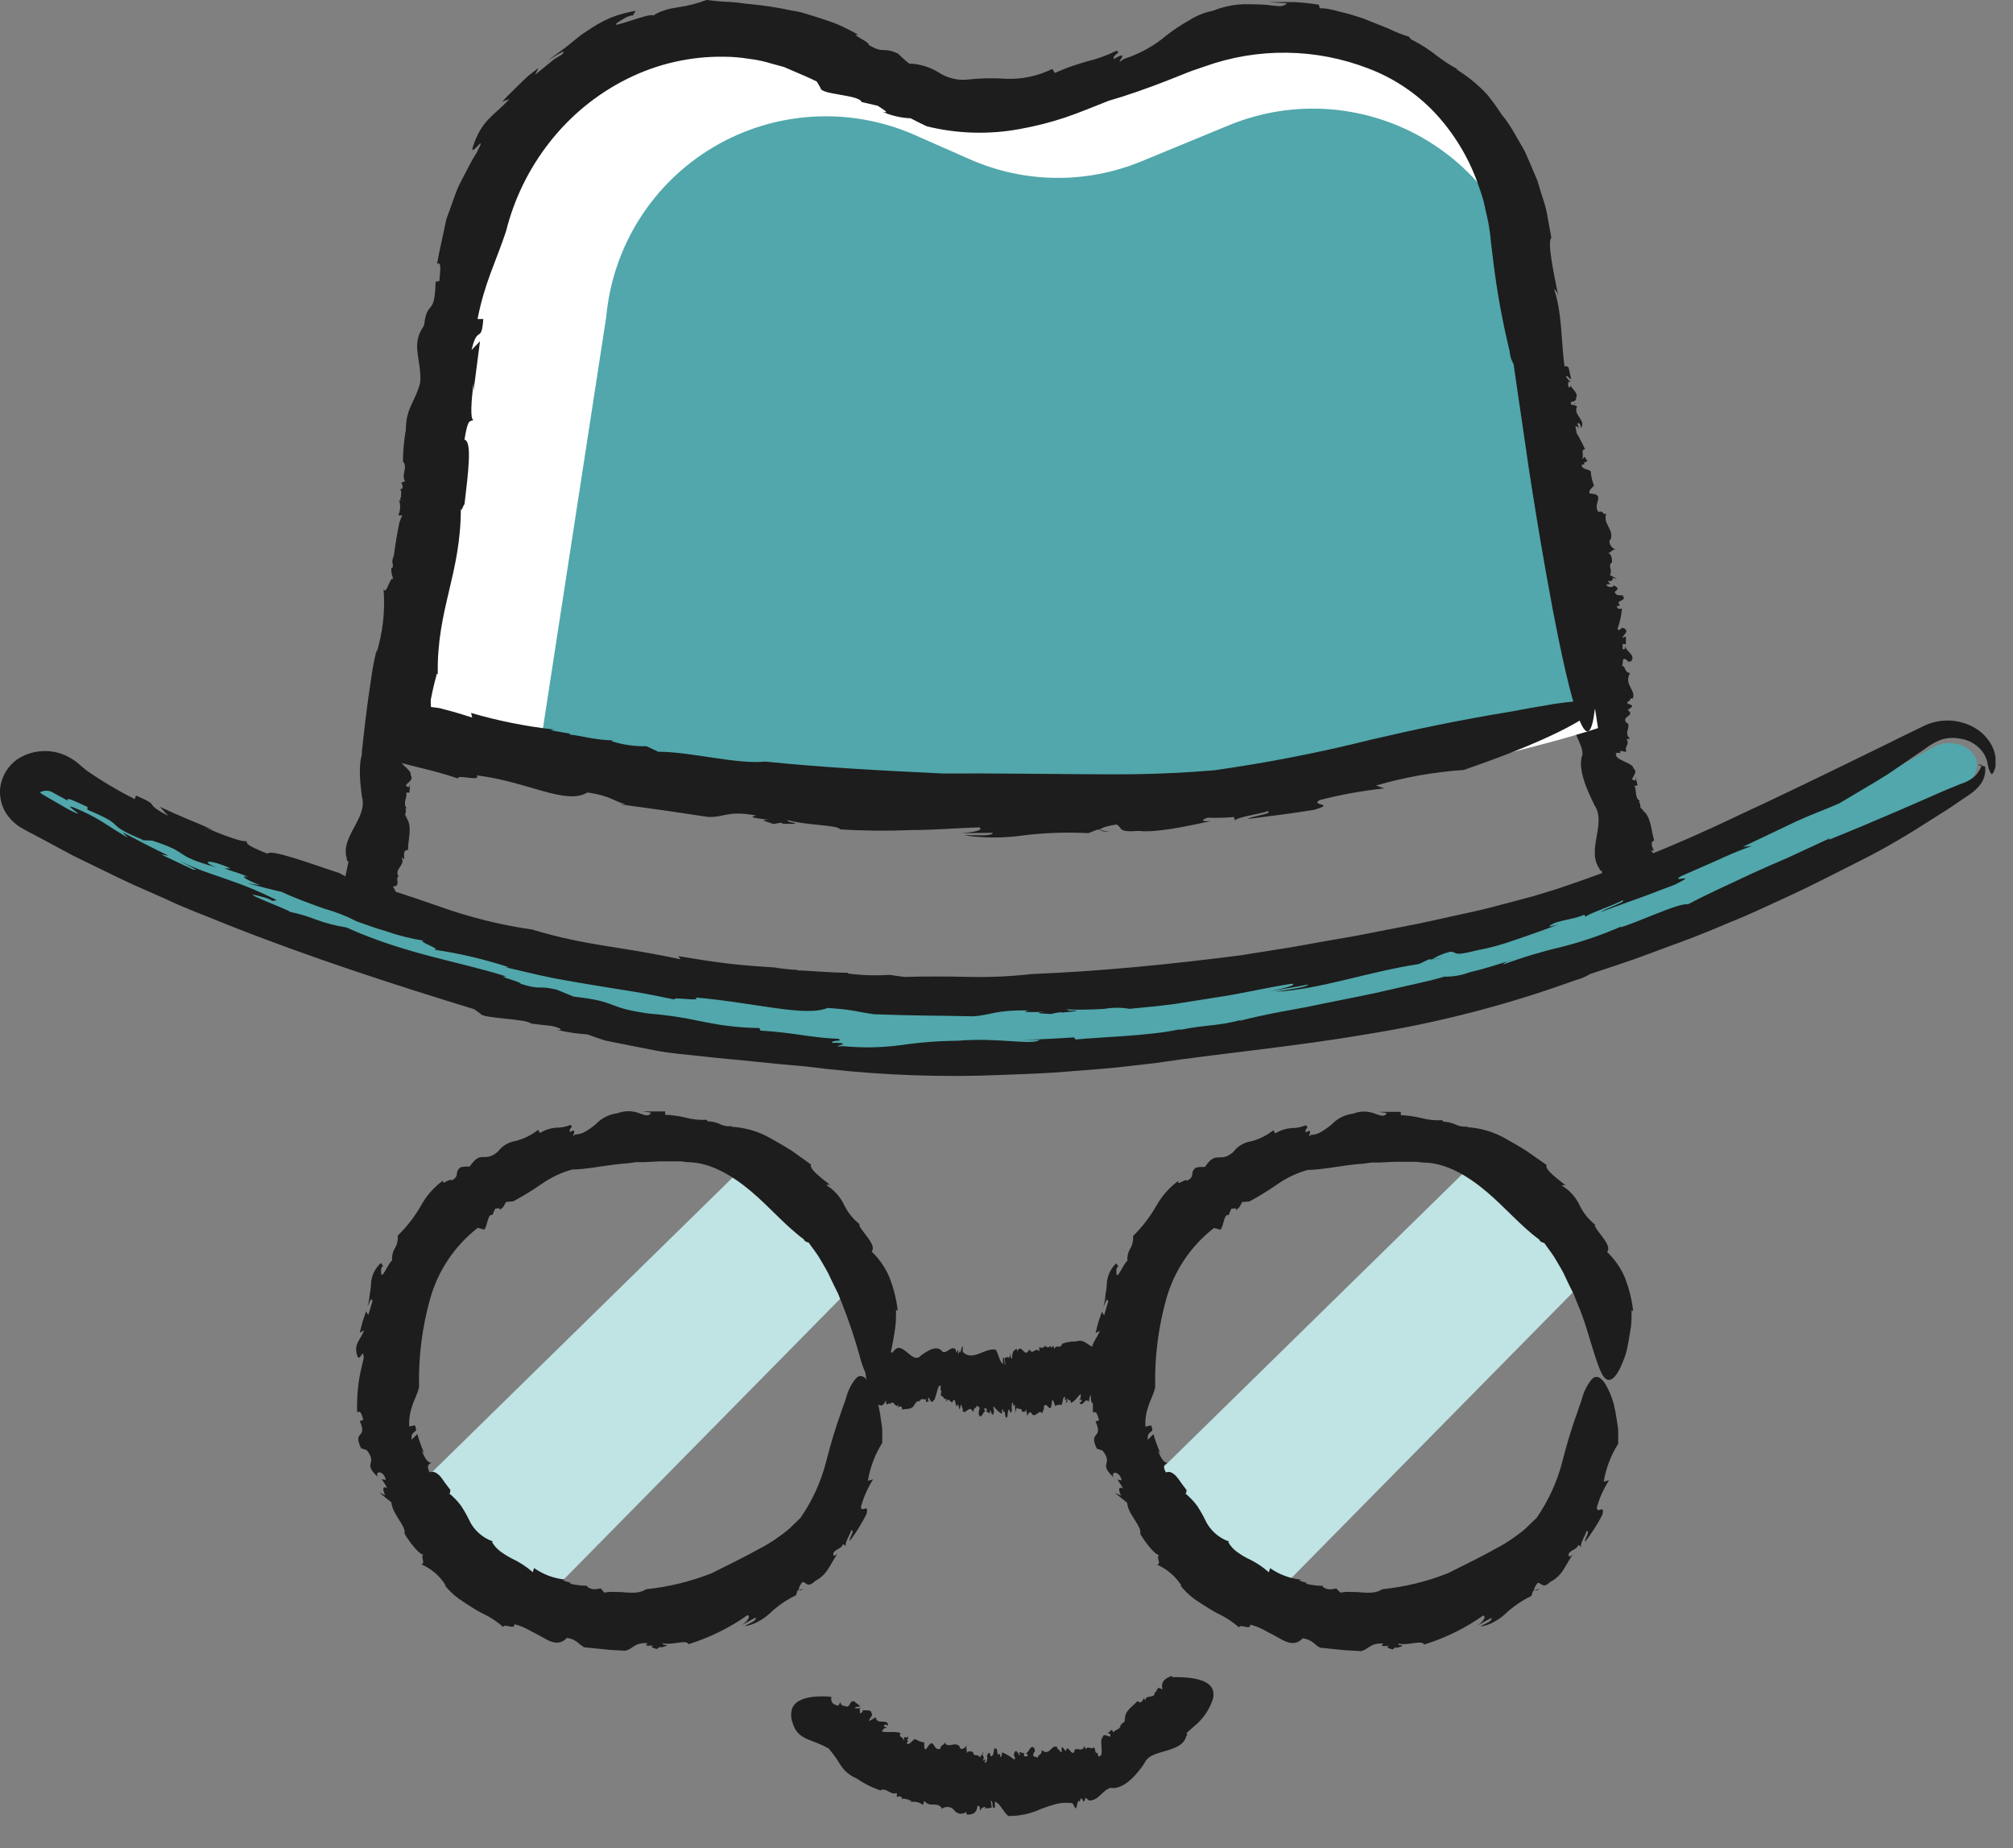 <?xml version="1.0" encoding="UTF-8"?> <svg xmlns="http://www.w3.org/2000/svg" width="61" height="56" viewBox="0 0 61 56" fill="none"><rect x="0" y="0" width="61" height="56" fill="#808080" stroke="none"/><g clip-path="url(#clip0_2095_17071)"><path d="M47.742 12.204L47.697 12.261C47.71 12.258 47.722 12.251 47.73 12.24C47.738 12.23 47.742 12.217 47.742 12.204Z" fill="#1D1D1D"></path><path d="M46.053 11.882C46.092 12.529 45.88 12.738 46.083 13.374C46.133 13.695 46.207 14.012 46.303 14.322C46.512 14.439 46.372 14.728 46.554 14.877L46.462 14.961C46.524 15.012 46.572 15.075 46.524 15.146H46.491C46.587 15.224 46.554 15.331 46.602 15.367H46.572L46.602 15.471H46.554C46.604 15.534 46.641 15.605 46.662 15.682C46.684 15.759 46.69 15.84 46.679 15.919L46.808 15.886C46.712 16.211 46.996 16.28 46.87 16.578H46.846C47.24 16.877 46.703 17.157 47.082 17.474C47.034 17.435 47.02 17.503 46.987 17.506C47.049 17.662 47.097 17.835 47.351 17.805C47.366 17.924 47.285 17.915 47.193 17.945C47.303 17.927 47.363 18.023 47.386 18.115L47.336 18.079L47.416 18.339L47.616 18.255C47.581 18.404 47.369 18.33 47.44 18.458L47.613 18.428C47.613 18.628 47.369 18.786 47.27 18.995C47.324 19.795 47.9 20.568 47.712 21.349L47.589 21.403C47.401 21.448 47.888 21.558 47.73 21.615L47.831 21.687C47.801 21.717 47.771 21.773 47.724 21.737C47.724 21.818 47.76 21.815 47.825 21.86L47.721 21.964C47.682 22.29 47.95 22.516 47.956 22.859C47.78 23.292 48.121 23.996 48.318 24.399C48.696 24.954 48.055 25.772 48.476 26.333C48.452 26.357 48.52 26.398 48.541 26.392L48.607 26.959C48.607 26.959 48.971 29.689 50.209 27.371H50.251C50.302 27.046 50.293 26.849 50.051 26.673C50.302 26.598 50.036 26.416 50.108 26.33H50.129C49.902 26.174 50.227 25.918 50.024 25.766C50.045 25.766 50.117 25.766 50.126 25.804C50.072 25.676 49.989 25.506 50.126 25.473C50.036 25.175 50.033 24.715 49.765 24.551H49.809C49.63 24.462 49.762 24.405 49.66 24.292C49.678 24.292 49.687 24.271 49.693 24.271C49.517 24.169 49.609 23.91 49.526 23.82L49.624 23.796L49.562 23.552V23.647C49.284 23.647 49.702 23.432 49.496 23.28C49.496 23.107 48.879 23.029 48.983 22.832C48.843 22.77 49.201 22.871 49.084 22.764C49.225 22.737 49.183 22.809 49.29 22.764C49.201 22.651 49.401 22.54 49.29 22.403L49.398 22.379C49.165 22.215 49.484 21.982 49.269 21.884C49.147 21.693 49.568 21.693 49.326 21.517L49.46 21.409C49.46 21.314 49.269 21.373 49.323 21.26C49.419 21.26 49.38 21.123 49.478 21.168C49.586 20.917 49.195 20.738 49.395 20.398C49.201 20.362 49.284 20.195 49.141 20.168C49.219 20.147 49.105 19.869 49.305 20.004C49.32 20.004 49.323 20.043 49.305 20.046H49.419C49.595 19.843 49.254 19.747 49.26 19.58C49.231 19.634 49.26 19.7 49.171 19.667V19.509L49.269 19.526V19.285L49.162 19.332C49.201 19.21 49.386 19.139 49.207 19.034C49.108 18.989 49.072 19.168 49.016 19.052C49.089 18.854 49.134 18.647 49.15 18.437C49.025 18.476 49.022 18.422 48.986 18.372L49.096 18.348C48.911 18.166 49.326 18.234 49.171 18.049H49.251L49.013 18.032C48.765 17.882 49.225 17.897 48.893 17.733C48.926 17.814 48.658 17.811 48.688 17.703H48.798C48.768 17.65 48.72 17.641 48.735 17.599C48.798 17.623 48.893 17.599 48.864 17.512L49.004 17.545L48.783 17.423C48.879 17.285 48.705 17.124 48.846 17.047C48.846 17.047 48.879 16.778 48.705 16.748C48.816 16.784 48.831 16.635 48.959 16.656C48.831 16.608 48.705 16.426 48.816 16.328C48.896 16.029 48.565 15.859 48.676 15.573C48.55 15.606 48.598 15.456 48.44 15.516C48.234 15.274 48.694 14.97 48.171 14.955C48.127 14.836 48.267 14.791 48.282 14.722L48.315 14.746C48.254 14.599 48.217 14.443 48.204 14.284C48.141 14.206 47.906 14.233 47.936 14.069C48.037 14.105 48.01 14.045 48.001 13.988C48.022 14.021 48.058 14.027 48.109 13.941C48.084 13.935 48.061 13.925 48.04 13.911C48.048 13.909 48.056 13.909 48.064 13.911C48.013 13.818 47.989 13.842 47.983 13.887C47.962 13.888 47.942 13.897 47.927 13.911C48.031 13.794 47.873 13.636 48.031 13.612C47.924 13.372 47.796 13.141 47.649 12.923C47.685 12.906 47.727 12.904 47.764 12.917C47.802 12.93 47.834 12.956 47.852 12.992L47.795 12.825C47.915 12.807 47.879 12.911 47.912 12.962C48.07 12.729 47.655 12.574 47.792 12.311L47.691 12.276C47.663 12.276 47.635 12.27 47.61 12.258C47.584 12.246 47.562 12.229 47.545 12.207C47.643 12.159 47.783 12.171 47.757 12.055C47.843 11.947 47.664 11.801 47.589 11.688C47.589 11.756 47.521 11.745 47.482 11.724C47.443 11.703 47.566 11.613 47.515 11.577L47.652 11.548C47.527 11.592 47.488 11.419 47.425 11.404C47.524 11.357 47.53 11.482 47.61 11.485C47.56 11.252 47.584 11.368 47.533 11.136C47.407 11.025 47.404 11.178 47.273 11.136C47.228 11.028 47.115 10.936 47.178 10.796L47.061 10.855C47.001 10.792 46.965 10.71 46.959 10.623C46.953 10.535 46.978 10.449 47.029 10.378C45.772 8.99 45.602 10.271 45.602 10.271C45.429 10.915 45.838 11.172 46.053 11.882Z" fill="#1D1D1D"></path><path d="M14.239 12.41L14.18 12.449C14.193 12.451 14.206 12.449 14.217 12.441C14.229 12.434 14.236 12.423 14.239 12.41Z" fill="#1D1D1D"></path><path d="M12.741 11.574C12.574 12.204 12.308 12.335 12.299 13.013C12.244 13.333 12.214 13.657 12.21 13.982C12.371 14.158 12.147 14.388 12.275 14.579L12.159 14.63C12.204 14.698 12.228 14.773 12.159 14.824H12.126C12.195 14.925 12.126 15.018 12.162 15.069H12.132V15.179L12.09 15.152C12.144 15.304 12.137 15.471 12.069 15.617H12.198C12.007 15.898 12.255 16.05 12.04 16.295H12.01C12.308 16.695 11.694 16.802 11.956 17.211C11.923 17.16 11.887 17.211 11.858 17.211C11.858 17.378 11.858 17.557 12.111 17.599C12.087 17.718 12.016 17.685 11.914 17.685C12.028 17.685 12.055 17.811 12.049 17.906L12.013 17.855V18.13L12.228 18.109C12.147 18.24 11.968 18.109 11.998 18.249L12.171 18.273C12.105 18.464 11.825 18.536 11.667 18.706C11.467 19.482 11.771 20.398 11.35 21.093H11.216C11.022 21.078 11.464 21.341 11.282 21.341L11.356 21.439C11.318 21.457 11.273 21.502 11.237 21.439C11.219 21.517 11.237 21.523 11.297 21.588L11.165 21.654C11.025 21.952 11.21 22.251 11.112 22.57C10.813 22.925 10.909 23.698 10.968 24.145C11.156 24.79 10.288 25.363 10.515 26.028C10.485 26.043 10.536 26.106 10.56 26.109L10.443 26.67C10.443 26.67 9.936 29.376 11.837 27.565L11.876 27.586C12.025 27.287 12.078 27.105 11.905 26.861C12.165 26.861 11.971 26.613 12.066 26.562H12.084C11.92 26.341 12.311 26.201 12.165 25.992C12.183 25.992 12.252 26.019 12.248 26.061C12.248 25.924 12.21 25.736 12.362 25.763C12.362 25.443 12.511 25.017 12.308 24.778L12.347 24.796C12.204 24.656 12.347 24.644 12.284 24.497C12.305 24.497 12.317 24.497 12.326 24.497C12.189 24.348 12.359 24.131 12.308 24.017H12.407L12.425 23.766L12.389 23.856C12.123 23.778 12.589 23.695 12.443 23.486C12.505 23.322 11.935 23.053 12.096 22.889C11.983 22.785 12.29 22.997 12.213 22.856C12.353 22.874 12.293 22.928 12.41 22.913C12.362 22.782 12.586 22.737 12.514 22.57H12.627C12.457 22.34 12.83 22.221 12.66 22.057C12.604 21.839 13.009 21.973 12.827 21.726L12.989 21.669C13.027 21.582 12.818 21.573 12.905 21.484C12.998 21.508 13 21.37 13.081 21.442C13.263 21.239 12.947 20.947 13.242 20.687C13.072 20.592 13.203 20.46 13.075 20.389C13.156 20.389 13.135 20.09 13.281 20.284C13.281 20.302 13.281 20.326 13.254 20.32L13.361 20.359C13.591 20.222 13.299 20.031 13.361 19.866C13.32 19.908 13.317 19.977 13.251 19.92L13.29 19.768L13.376 19.813L13.466 19.589H13.35C13.424 19.485 13.624 19.476 13.484 19.32C13.403 19.249 13.317 19.404 13.299 19.279C13.429 19.113 13.537 18.93 13.618 18.736C13.49 18.736 13.502 18.682 13.484 18.622H13.597C13.478 18.39 13.851 18.587 13.761 18.36L13.836 18.39L13.615 18.3C13.427 18.079 13.86 18.234 13.594 17.981C13.594 18.067 13.347 17.981 13.409 17.888L13.511 17.93C13.511 17.87 13.457 17.846 13.484 17.811C13.537 17.855 13.636 17.855 13.63 17.769L13.755 17.846L13.585 17.659C13.717 17.56 13.606 17.36 13.764 17.321C13.764 17.321 13.878 17.077 13.723 16.99C13.818 17.059 13.878 16.924 13.991 16.99C13.887 16.904 13.824 16.692 13.958 16.635C14.131 16.366 13.869 16.11 14.063 15.874C13.931 15.874 14.024 15.74 13.854 15.746C13.737 15.447 14.266 15.307 13.776 15.128C13.776 15.003 13.919 15.003 13.955 14.943L13.976 14.976C13.972 14.831 13.989 14.687 14.024 14.546C13.988 14.454 13.755 14.403 13.839 14.248C13.922 14.311 13.916 14.248 13.925 14.188C13.925 14.227 13.967 14.245 14.042 14.188C14.018 14.177 13.999 14.159 13.985 14.137H14.009C13.991 14.036 13.961 14.048 13.94 14.093C13.931 14.089 13.921 14.087 13.911 14.087C13.9 14.087 13.89 14.089 13.881 14.093C14.015 14.012 13.916 13.815 14.078 13.827C14.049 13.566 14 13.308 13.931 13.054C13.971 13.051 14.01 13.062 14.041 13.086C14.073 13.109 14.094 13.144 14.101 13.183V13.007C14.221 13.027 14.155 13.117 14.17 13.171C14.394 13.001 14.045 12.726 14.26 12.517L14.173 12.452H14.191C14.164 12.444 14.14 12.43 14.119 12.411C14.099 12.393 14.082 12.37 14.072 12.344C14.182 12.326 14.31 12.386 14.322 12.267C14.439 12.189 14.322 11.995 14.28 11.864C14.251 11.927 14.197 11.897 14.167 11.864C14.137 11.831 14.28 11.786 14.242 11.736H14.385C14.248 11.736 14.266 11.559 14.212 11.53C14.322 11.512 14.287 11.634 14.364 11.661L14.4 11.306C14.316 11.166 14.266 11.306 14.152 11.228C14.152 11.115 14.063 10.99 14.152 10.876L14.024 10.897C13.986 10.818 13.978 10.728 13.999 10.643C14.021 10.558 14.072 10.483 14.143 10.432C13.388 8.731 12.83 9.894 12.83 9.894C12.451 10.461 12.759 10.834 12.741 11.574Z" fill="#1D1D1D"></path><path d="M48.425 22.063C48.425 22.063 40.79 24.635 30.257 24.635C21.093 24.635 12.091 22.063 12.091 22.063L14.323 7.776C14.446 6.59 14.846 5.449 15.492 4.447C16.138 3.445 17.011 2.608 18.04 2.006C19.07 1.404 20.226 1.053 21.417 0.981C22.607 0.91 23.797 1.119 24.892 1.593L26.825 2.435C27.753 2.84 28.752 3.055 29.764 3.067C30.777 3.079 31.781 2.889 32.718 2.506L35.765 1.265C36.857 0.821 38.038 0.638 39.213 0.729C40.389 0.821 41.527 1.185 42.537 1.794C43.547 2.402 44.401 3.237 45.032 4.233C45.664 5.229 46.054 6.358 46.172 7.531L48.425 22.063Z" fill="white"></path><path d="M34.213 45.477L44.85 35.051L48.21 38.605L38.417 48.544L34.213 45.477Z" fill="#C0E3E4"></path><path d="M12.091 45.59L22.728 35.165L26.088 38.718L16.295 48.661L12.091 45.59Z" fill="#C0E3E4"></path><path d="M59.913 23.188C59.913 22.642 59.14 22.325 58.585 22.642C49.741 27.68 39.733 30.319 29.555 30.295C19.924 30.317 10.437 27.956 1.939 23.423C1.367 23.125 0.6 23.444 0.6 23.993H0.597C0.602 24.112 0.639 24.227 0.705 24.326C0.77 24.425 0.86 24.505 0.967 24.557C9.704 29.435 19.549 31.984 29.555 31.96C40.123 31.986 50.499 29.141 59.576 23.728C59.674 23.675 59.757 23.597 59.816 23.502C59.875 23.408 59.908 23.299 59.913 23.188Z" fill="#51A7AB"></path><path d="M43.723 29.024L43.4 29.069C43.4 29.069 43.493 29.075 43.723 29.024Z" fill="#1D1D1D"></path><path d="M47.187 26.935L46.456 27.159L45.782 27.338C45.349 27.451 44.952 27.562 44.588 27.637C43.833 27.798 43.174 27.959 42.499 28.084C41.825 28.209 41.16 28.356 40.378 28.481L39.118 28.705L37.627 28.943C35.538 29.215 33.312 29.436 31.259 29.516C30.642 29.586 30.021 29.615 29.4 29.603C28.702 29.585 27.983 29.585 27.404 29.603L26.95 29.54C26.528 29.568 26.105 29.554 25.685 29.498L25.712 29.477C25.115 29.477 24.447 29.403 24.151 29.406L24.178 29.388C23.937 29.388 23.698 29.343 23.456 29.322H23.585C23.065 29.29 22.54 29.257 22.03 29.194C21.52 29.131 21.021 29.051 20.556 28.973L20.622 29.069C18.649 28.645 17.888 28.687 16.146 28.174H16.173C15.188 28.035 14.22 27.795 13.284 27.457C12.852 27.305 12.416 27.159 11.944 27.007C11.473 26.855 10.972 26.709 10.39 26.562C10.688 26.631 10.286 26.479 10.315 26.467C9.28 26.121 8.185 25.721 8.107 25.87C7.37 25.572 7.525 25.572 7.454 25.476C7.43 25.548 6.773 25.321 6.207 25.067L6.478 25.157C5.935 24.918 5.38 24.703 4.843 24.447L5.1 24.724C4.261 24.28 4.953 24.465 4.121 24.107L4.082 24.214C3.577 23.96 3.091 23.671 2.626 23.349L2.298 23.074L2.217 23.02C2.184 22.997 2.149 22.977 2.113 22.958C2.024 22.907 1.93 22.864 1.832 22.832C1.613 22.762 1.38 22.741 1.152 22.773C0.924 22.804 0.705 22.887 0.513 23.015C0.252 23.205 0.073 23.489 0.015 23.808C-0.013 23.977 -0.004 24.15 0.041 24.315C0.085 24.481 0.165 24.634 0.275 24.766C0.37 24.883 0.482 24.983 0.609 25.064L0.746 25.142L0.857 25.202L1.307 25.44L2.202 25.921L3.124 26.371C3.423 26.52 3.742 26.67 4.055 26.816L4.998 27.231C5.622 27.529 6.263 27.762 6.893 28.021C9.432 29.027 11.986 29.851 14.37 30.581L14.561 30.719C14.624 30.865 15.943 30.865 16.098 31.017C16.292 31.044 16.486 31.062 16.677 31.083C16.868 31.104 17.163 31.235 16.874 31.205C17.179 31.278 17.489 31.325 17.802 31.345C17.984 31.414 18.166 31.474 18.351 31.533C18.87 31.641 19.371 31.733 19.864 31.832C20.356 31.93 20.851 31.957 21.356 32.017C21.86 32.076 22.349 32.112 22.848 32.166C23.346 32.22 23.889 32.27 24.441 32.318C26.169 32.54 27.912 32.633 29.654 32.596C30.632 32.56 31.617 32.539 32.533 32.455C32.993 32.417 33.428 32.39 33.855 32.345L35.025 32.211C37.042 31.912 39.229 31.715 41.416 31.339C43.572 30.996 45.69 30.447 47.742 29.701C47.899 29.66 48.05 29.597 48.19 29.513C48.786 29.313 49.401 29.119 49.995 28.893C50.589 28.666 51.188 28.463 51.785 28.215L52.495 27.917C52.943 27.744 53.545 27.457 54.235 27.141C54.924 26.825 55.676 26.431 56.425 26.055C57.174 25.679 57.881 25.252 58.487 24.861C58.785 24.671 59.084 24.491 59.31 24.327L59.645 24.101C59.766 24.025 59.876 23.931 59.97 23.823C60.041 23.742 60.095 23.648 60.127 23.545C60.158 23.442 60.168 23.333 60.155 23.226L59.904 23.173H60.053V23.191L60.035 23.229C60.035 23.259 60.005 23.295 59.988 23.331C59.937 23.421 59.87 23.5 59.791 23.567C59.679 23.649 59.554 23.711 59.421 23.752L58.907 23.963C58.141 24.297 57.01 24.805 55.401 25.455L55.473 25.39L54.187 25.986C53.79 26.157 53.426 26.315 53.083 26.473C52.4 26.798 51.776 27.07 51.149 27.404C50.884 27.344 49.562 27.983 49.094 28.102L49.132 28.072C48.548 28.329 47.943 28.536 47.324 28.693C46.717 28.835 46.119 29.015 45.534 29.233C45.623 29.15 45.734 29.094 45.853 29.072C45.435 29.215 44.937 29.37 44.531 29.463C44.289 29.555 44.032 29.599 43.773 29.594C43.269 29.743 42.702 29.851 42.129 29.988C41.556 30.125 40.96 30.238 40.39 30.352L39.557 30.522L38.784 30.665C38.295 30.758 37.868 30.853 37.543 30.94L37.63 30.901C36.881 31.101 36.645 31.035 35.8 31.199C35.75 31.199 35.69 31.199 35.699 31.199C34.876 31.384 33.267 31.432 32.593 31.498L32.548 31.435C31.993 31.471 31.438 31.503 30.883 31.509H31.507C31.295 31.686 30.244 31.432 29.036 31.536C28.459 31.541 27.883 31.585 27.311 31.668C26.728 31.747 26.137 31.758 25.551 31.701C24.984 31.739 26.055 31.599 25.211 31.599C25.19 31.501 25.608 31.569 25.396 31.477C24.572 31.447 24.059 31.289 23.044 31.229L23.012 31.151C22.68 31.151 22.358 31.122 22.051 31.086C21.744 31.05 21.454 30.987 21.171 30.934C20.674 30.826 20.171 30.752 19.664 30.713C18.309 30.525 18.801 30.358 17.387 30.2L16.868 29.988C16.271 29.848 16.417 30.015 15.773 29.809C15.826 29.758 14.961 29.558 15.358 29.594C13.911 29.131 12.332 28.928 10.491 28.102C10.186 28.056 9.886 27.979 9.596 27.872C9.334 27.77 9.063 27.689 8.788 27.631C8.755 27.565 6.905 26.887 8.003 27.192C8.098 27.219 8.256 27.281 8.239 27.299L8.391 27.278C7.914 27.036 7.42 26.829 6.914 26.658L6.174 26.401C5.926 26.309 5.678 26.201 5.422 26.079C5.72 26.24 6.126 26.422 5.834 26.341L4.885 25.894L5.109 25.93C4.637 25.706 4.175 25.464 3.715 25.22L3.876 25.384C3.208 25.005 3.023 24.787 2.217 24.462C1.844 24.327 2.814 24.894 2.083 24.533L1.343 24.104L1.25 24.047L1.224 24.023C1.216 24.019 1.21 24.013 1.205 24.007C1.2 24 1.196 23.992 1.194 23.984C1.194 23.984 1.17 23.984 1.152 23.984C1.152 23.984 1.215 24.02 1.209 24.011C1.203 24.002 1.232 24.011 1.253 23.987C1.311 23.967 1.372 23.958 1.432 23.96C1.494 23.964 1.554 23.983 1.605 24.017L2.053 24.262C1.984 24.127 2.301 24.294 2.65 24.45V24.536C3.96 25.085 3.041 24.915 4.345 25.455H4.21L4.613 25.473C5.828 25.861 5.174 25.897 6.544 26.279C6.028 26.07 6.365 26.031 6.988 26.315H6.8C7.155 26.443 7.284 26.464 7.513 26.571C7.29 26.523 7.364 26.625 7.883 26.822L7.505 26.765C7.848 26.858 8.188 26.947 8.534 27.025C8.904 27.201 9.396 27.383 9.838 27.538C10.172 27.631 10.496 27.758 10.805 27.917L11.07 28.012C11.231 28.069 11.449 28.147 11.682 28.212C12.07 28.348 12.469 28.448 12.876 28.511C12.517 28.478 13.437 28.779 13.15 28.776C13.922 28.888 14.683 29.067 15.424 29.31H15.322C15.815 29.421 16.268 29.54 16.71 29.627C17.151 29.713 17.554 29.779 17.96 29.848C18.366 29.916 18.766 29.979 19.174 30.044C19.583 30.11 19.998 30.197 20.434 30.286C20.368 30.191 21.29 30.367 21.075 30.226C22.907 30.385 24.39 30.823 25.079 30.543C25.912 30.593 26.061 30.689 26.491 30.728H26.291C27.857 30.784 28.314 30.77 29.478 30.796C30.056 30.761 30.146 30.596 31.184 30.62C30.85 30.686 31.274 30.671 31.665 30.659C31.417 30.677 31.34 30.707 31.853 30.725C31.951 30.698 32.05 30.68 32.151 30.671C32.151 30.671 32.178 30.671 32.151 30.686C32.799 30.629 32.685 30.617 32.384 30.623C32.399 30.623 32.384 30.602 32.279 30.587C32.677 30.602 33.076 30.596 33.473 30.57C33.724 30.526 33.98 30.526 34.231 30.57C34.717 30.522 35.168 30.48 35.595 30.423L36.818 30.229C37.606 30.116 38.343 29.931 39.142 29.809C39.33 29.836 38.963 29.94 38.501 30.032C38.88 29.964 39.259 29.913 39.635 29.833C39.635 29.919 38.99 29.988 38.641 30.053C40.023 29.979 41.404 29.457 42.998 29.212L43.296 29.072H43.391C43.563 28.965 43.75 28.886 43.946 28.839C44.185 28.839 43.97 29 44.743 28.8C45.15 28.725 45.549 28.615 45.937 28.472C46.384 28.323 46.853 28.156 47.238 28.006C46.811 28.132 46.939 28.051 47.109 27.968C47.488 27.845 47.727 27.842 48.005 27.72L48.07 27.798C47.984 27.78 48.222 27.675 48.5 27.568C48.777 27.46 49.097 27.329 49.15 27.287C49.386 27.287 48.589 27.553 48.512 27.634C50.004 27.087 49.267 27.374 50.759 26.804C51.525 26.425 50.583 26.777 50.932 26.553L51.967 26.1C52.316 25.939 52.68 25.777 53.086 25.634L52.814 25.661L54.411 24.9C54.867 24.688 55.306 24.533 55.727 24.348C56.291 24.008 56.795 23.722 57.219 23.453L58.352 22.677C58.503 22.559 58.673 22.466 58.854 22.403C59.025 22.356 59.204 22.348 59.379 22.379C59.522 22.397 59.66 22.444 59.784 22.518C59.907 22.592 60.014 22.691 60.098 22.809C60.161 22.905 60.206 23.012 60.229 23.125C60.229 23.167 60.247 23.202 60.253 23.235C60.259 23.268 60.253 23.286 60.274 23.31C60.301 23.396 60.328 23.444 60.352 23.456C60.376 23.468 60.441 23.378 60.477 23.188C60.496 22.959 60.443 22.731 60.325 22.534C60.193 22.314 60.002 22.135 59.773 22.018C59.538 21.896 59.278 21.833 59.013 21.833C58.749 21.833 58.489 21.896 58.254 22.018L57.544 22.364L57.245 22.513C55.419 23.408 54.041 24.077 52.558 24.766C50.814 25.599 49.02 26.324 47.187 26.935Z" fill="#1D1D1D"></path><path d="M24.351 48.145L24.214 48.18C24.229 48.198 24.27 48.195 24.351 48.145Z" fill="#1D1D1D"></path><path d="M24.256 45.996L23.91 46.33C23.805 46.42 23.695 46.504 23.581 46.581C23.392 46.718 23.193 46.84 22.985 46.945C22.594 47.16 22.203 47.357 21.57 47.67C20.932 47.923 20.263 48.087 19.58 48.157C19.497 48.209 19.403 48.242 19.305 48.255C19.195 48.265 19.084 48.265 18.974 48.255C18.86 48.244 18.746 48.239 18.631 48.24C18.524 48.232 18.417 48.239 18.312 48.261L18.201 48.13C18.13 48.149 18.057 48.158 17.983 48.157C17.913 48.149 17.846 48.122 17.79 48.079V48.052C17.617 48.05 17.445 48.029 17.276 47.989L17.294 47.963L17.067 47.894L17.118 47.864C16.782 47.829 16.461 47.709 16.184 47.515L16.145 47.64C15.946 47.466 15.721 47.321 15.48 47.211C15.377 47.156 15.277 47.094 15.182 47.026C15.071 46.946 14.979 46.845 14.91 46.727L14.937 46.709C14.776 46.653 14.628 46.565 14.502 46.449C14.376 46.334 14.275 46.194 14.206 46.038C14.136 45.896 14.057 45.758 13.97 45.626C13.861 45.479 13.732 45.347 13.588 45.232C13.672 45.298 13.621 45.164 13.654 45.155L13.487 44.937C13.443 44.868 13.396 44.803 13.344 44.74C13.242 44.63 13.138 44.567 13.018 44.615C12.899 44.367 13.018 44.379 13.078 44.316C12.977 44.361 12.851 44.152 12.78 43.952L12.854 44.033C12.772 43.845 12.703 43.651 12.645 43.454L12.472 43.627C12.445 43.287 12.699 43.481 12.571 43.188L12.401 43.227C12.389 43.02 12.419 42.812 12.487 42.615C12.541 42.431 12.648 42.248 12.699 42.037C12.677 41.137 12.788 40.239 13.03 39.372C13.267 38.513 13.775 37.753 14.477 37.206L14.621 37.245C14.767 37.355 14.755 36.737 14.919 36.821L15.006 36.624C15.071 36.624 15.185 36.579 15.134 36.669C15.28 36.57 15.265 36.543 15.334 36.421L15.552 36.403C15.848 36.245 16.135 36.07 16.411 35.878C16.692 35.68 17.005 35.532 17.336 35.439C17.799 35.439 18.395 35.29 19.037 35.248L19.276 35.216H19.514L19.986 35.192H20.427H20.636L20.824 35.216C21.534 35.216 22.212 35.636 22.773 36.111C23.334 36.585 23.796 37.14 24.36 37.555C24.36 37.603 24.482 37.662 24.5 37.647C24.62 37.821 24.757 37.982 24.861 38.167C24.966 38.352 25.079 38.525 25.16 38.716L25.27 38.945L25.395 39.196C25.434 39.294 25.479 39.402 25.524 39.518C25.722 40.02 25.894 40.532 26.04 41.052C26.159 41.523 26.314 41.876 26.526 41.789C26.634 41.747 26.753 41.592 26.887 41.264C26.92 41.18 26.956 41.088 26.989 40.983C27.022 40.879 27.04 40.763 27.063 40.631C27.087 40.5 27.111 40.36 27.132 40.202C27.153 40.043 27.15 39.876 27.153 39.691L27.204 39.718C27.164 39.354 27.072 38.997 26.932 38.659C26.809 38.383 26.633 38.133 26.413 37.925C26.586 37.722 26.082 37.307 26.031 37.107H26.061C25.849 36.941 25.679 36.728 25.566 36.484C25.447 36.247 25.264 36.048 25.037 35.911C25.066 35.898 25.098 35.894 25.128 35.901C25.159 35.907 25.187 35.923 25.207 35.947C24.909 35.711 24.509 35.421 24.578 35.29L23.996 34.872C23.784 34.738 23.56 34.61 23.346 34.49C22.981 34.281 22.572 34.162 22.152 34.144L22.203 34.12C21.848 34.168 21.815 33.983 21.445 33.98C21.445 33.956 21.409 33.941 21.418 33.932C21.194 33.944 20.969 33.92 20.753 33.861C20.557 33.814 20.357 33.787 20.156 33.78V33.679C19.926 33.679 19.696 33.679 19.47 33.679L19.723 33.712C19.672 33.846 19.55 33.798 19.371 33.733C19.16 33.651 18.926 33.651 18.715 33.733C18.463 33.762 18.229 33.88 18.055 34.064C17.962 34.144 17.863 34.215 17.757 34.276C17.66 34.341 17.546 34.376 17.428 34.377C17.25 34.553 17.566 34.126 17.27 34.303C17.223 34.168 17.399 34.177 17.288 34.088C17.148 34.145 16.998 34.173 16.847 34.171C16.675 34.186 16.51 34.242 16.363 34.332L16.307 34.237C16.105 34.396 15.872 34.511 15.623 34.574C15.41 34.607 15.218 34.722 15.089 34.896C14.665 35.257 14.582 34.822 14.236 35.347C14.143 35.347 14.048 35.347 13.955 35.371C13.749 35.526 13.955 35.633 13.687 35.768C13.633 35.684 13.37 35.953 13.43 35.768C13.156 35.967 12.929 36.223 12.765 36.52C12.572 36.859 12.332 37.17 12.052 37.441C12.065 37.582 12.032 37.722 11.956 37.841C11.896 37.95 11.87 38.075 11.882 38.199C11.843 38.199 11.747 38.381 11.67 38.513C11.592 38.644 11.538 38.716 11.55 38.459C11.55 38.417 11.589 38.352 11.616 38.37L11.541 38.271C11.452 38.352 11.38 38.45 11.328 38.559C11.277 38.668 11.248 38.786 11.243 38.907C11.243 39.02 11.216 39.133 11.201 39.247C11.193 39.364 11.171 39.48 11.136 39.593C11.207 39.465 11.246 39.28 11.288 39.423L11.159 39.849L11.094 39.736L10.986 40.055C10.954 40.163 10.93 40.273 10.903 40.384L11.031 40.312C10.93 40.61 10.697 40.715 10.834 41.103C10.915 41.273 11.004 40.804 11.022 41.153C10.977 41.362 10.9 41.631 10.864 41.917C10.828 42.208 10.814 42.502 10.822 42.795C10.942 42.729 10.96 42.878 11.01 43.027L10.903 43.06C11.15 43.618 10.673 43.326 10.942 43.884L10.852 43.851L11.118 43.946C11.461 44.394 10.963 44.298 11.449 44.755C11.35 44.543 11.643 44.57 11.691 44.847L11.568 44.821C11.643 44.958 11.7 44.991 11.726 45.092C11.631 45.029 11.559 45.092 11.676 45.31L11.488 45.223L11.858 45.522C11.87 45.616 11.899 45.708 11.941 45.793C11.986 45.883 12.043 45.969 12.093 46.053C12.198 46.217 12.281 46.351 12.258 46.462C12.274 46.497 12.293 46.531 12.314 46.563C12.353 46.623 12.41 46.703 12.469 46.784C12.595 46.945 12.747 47.115 12.866 47.124C12.687 47.079 12.929 47.405 12.759 47.399C13.07 47.532 13.332 47.758 13.511 48.046L13.469 48.028C13.593 48.183 13.736 48.322 13.896 48.44C14.048 48.547 14.194 48.637 14.352 48.738C14.51 48.84 14.651 48.903 14.809 48.986C14.966 49.077 15.114 49.183 15.25 49.302C15.28 49.174 15.602 49.407 15.588 49.216C15.763 49.261 15.931 49.331 16.086 49.425C16.238 49.499 16.384 49.583 16.503 49.648C16.754 49.795 16.984 49.845 17.178 49.631C17.512 49.684 17.539 49.854 17.709 49.908H17.622L18.339 49.98C18.524 50.004 18.691 50.001 18.935 50.022C19.177 49.983 19.213 49.762 19.628 49.792C19.496 49.893 19.666 49.866 19.822 49.86C19.723 49.878 19.693 49.917 19.905 49.968C19.938 49.937 19.976 49.914 20.018 49.899C20.018 49.899 20.018 49.899 20.018 49.923C20.278 49.866 20.227 49.834 20.105 49.842C20.105 49.842 20.105 49.81 20.06 49.786C20.341 49.875 20.803 49.666 20.863 49.822C21.502 49.624 22.107 49.327 22.653 48.941C22.755 48.983 22.653 49.117 22.489 49.24L22.895 49.013C22.946 49.12 22.686 49.189 22.567 49.276C22.709 49.255 22.847 49.209 22.973 49.138C23.105 49.069 23.228 48.982 23.337 48.879C23.568 48.659 23.833 48.476 24.121 48.339L24.172 48.183H24.214C24.181 48.145 24.256 48.004 24.318 47.936C24.453 47.957 24.468 48.127 24.703 47.906C24.855 47.828 24.985 47.711 25.079 47.569C25.184 47.405 25.282 47.22 25.378 47.079C25.243 47.202 25.24 47.118 25.264 47.038C25.366 46.921 25.509 46.921 25.545 46.79L25.667 46.867C25.524 46.835 25.804 46.444 25.789 46.366C25.93 46.366 25.715 46.614 25.753 46.694C25.945 46.437 26.114 46.163 26.258 45.877C26.341 45.531 26.109 45.862 26.088 45.662C26.17 45.367 26.295 45.086 26.458 44.827L26.299 44.871C26.367 44.463 26.515 44.073 26.735 43.722C26.735 43.594 26.735 43.472 26.735 43.355C26.735 43.239 26.711 43.132 26.696 43.03C26.675 42.854 26.643 42.68 26.601 42.508C26.541 42.292 26.452 42.085 26.335 41.893C26.168 41.643 26.019 41.655 25.912 41.798C25.786 41.96 25.695 42.146 25.643 42.344C25.616 42.44 25.583 42.526 25.559 42.589C25.536 42.651 25.524 42.69 25.524 42.69C25.335 43.212 25.173 43.743 25.037 44.281C24.882 44.895 24.617 45.476 24.256 45.996Z" fill="#1D1D1D"></path><path d="M46.655 48.145L46.519 48.18C46.548 48.198 46.575 48.195 46.655 48.145Z" fill="#1D1D1D"></path><path d="M41.882 48.16C41.891 48.161 41.9 48.161 41.909 48.16H41.882Z" fill="#1D1D1D"></path><path d="M46.563 45.996L46.214 46.33C46.106 46.432 45.987 46.504 45.888 46.581C45.699 46.718 45.5 46.839 45.292 46.945C44.904 47.16 44.513 47.357 43.88 47.67C43.242 47.924 42.571 48.087 41.887 48.157C41.804 48.21 41.71 48.243 41.612 48.255C41.502 48.265 41.392 48.265 41.281 48.255C41.167 48.244 41.053 48.239 40.938 48.24C40.831 48.232 40.724 48.239 40.619 48.261L40.491 48.133C40.421 48.152 40.348 48.161 40.276 48.16C40.204 48.152 40.136 48.125 40.079 48.082L40.094 48.055C39.921 48.053 39.749 48.032 39.581 47.992L39.598 47.965L39.372 47.897L39.425 47.867C39.089 47.832 38.766 47.712 38.488 47.518L38.45 47.643C38.251 47.468 38.028 47.323 37.787 47.214C37.683 47.159 37.584 47.098 37.489 47.029C37.379 46.95 37.287 46.848 37.22 46.73L37.247 46.712C37.085 46.657 36.937 46.569 36.81 46.453C36.684 46.337 36.583 46.197 36.513 46.041C36.443 45.899 36.364 45.761 36.277 45.629C36.168 45.482 36.039 45.349 35.895 45.235C35.982 45.301 35.931 45.167 35.961 45.158C35.907 45.083 35.851 45.011 35.797 44.94C35.754 44.87 35.705 44.805 35.651 44.743C35.552 44.633 35.445 44.57 35.328 44.618C35.206 44.37 35.314 44.382 35.388 44.319C35.287 44.364 35.161 44.155 35.09 43.955L35.164 44.036C35.08 43.848 35.009 43.655 34.953 43.457L34.779 43.63C34.756 43.29 35.009 43.484 34.881 43.191L34.711 43.23C34.697 43.023 34.726 42.814 34.797 42.618C34.851 42.434 34.959 42.252 35.006 42.04C34.985 41.14 35.097 40.242 35.337 39.375C35.575 38.516 36.084 37.756 36.788 37.209L36.931 37.248C37.074 37.358 37.065 36.74 37.229 36.824L37.313 36.627C37.378 36.627 37.492 36.582 37.444 36.672C37.59 36.573 37.572 36.546 37.641 36.424L37.862 36.406C38.151 36.249 38.432 36.077 38.703 35.89C38.984 35.691 39.297 35.543 39.628 35.451C40.088 35.451 40.685 35.302 41.326 35.26L41.565 35.227H41.803L42.275 35.204H42.72H42.925L43.113 35.227C43.824 35.227 44.504 35.648 45.062 36.123C45.62 36.597 46.088 37.152 46.649 37.567C46.649 37.614 46.775 37.674 46.792 37.659C46.909 37.832 47.046 37.993 47.151 38.178C47.255 38.364 47.371 38.536 47.449 38.727L47.559 38.957L47.685 39.208C47.724 39.306 47.765 39.414 47.813 39.53C48.019 39.99 48.171 40.592 48.326 41.064C48.481 41.535 48.601 41.887 48.816 41.801C48.92 41.759 49.042 41.604 49.174 41.276C49.206 41.192 49.245 41.1 49.275 40.995C49.305 40.891 49.326 40.774 49.35 40.643C49.374 40.512 49.397 40.372 49.421 40.214C49.445 40.055 49.436 39.888 49.442 39.703L49.49 39.73C49.449 39.366 49.359 39.01 49.221 38.671C49.096 38.395 48.919 38.146 48.699 37.937C48.875 37.734 48.368 37.319 48.32 37.119H48.347C48.136 36.953 47.967 36.739 47.855 36.496C47.736 36.258 47.552 36.059 47.324 35.923C47.353 35.909 47.385 35.906 47.416 35.912C47.447 35.919 47.475 35.935 47.497 35.959C47.198 35.723 46.795 35.433 46.867 35.302L46.27 34.884C46.062 34.75 45.838 34.622 45.623 34.502C45.263 34.296 44.859 34.177 44.444 34.156L44.495 34.132C44.14 34.18 44.104 33.995 43.737 33.992C43.737 33.968 43.701 33.953 43.707 33.944C43.484 33.957 43.26 33.932 43.045 33.873C42.849 33.826 42.649 33.799 42.448 33.792V33.691C42.221 33.691 41.992 33.691 41.765 33.691L42.018 33.724C41.965 33.858 41.842 33.81 41.663 33.745C41.453 33.662 41.22 33.662 41.01 33.745C40.758 33.774 40.524 33.891 40.35 34.076C40.257 34.155 40.157 34.226 40.052 34.288C39.956 34.352 39.843 34.388 39.727 34.389C39.548 34.565 39.861 34.138 39.569 34.314C39.521 34.18 39.697 34.189 39.569 34.099C39.429 34.157 39.278 34.186 39.127 34.183C38.956 34.199 38.79 34.254 38.644 34.344L38.587 34.249C38.386 34.407 38.154 34.522 37.907 34.586C37.801 34.602 37.699 34.638 37.607 34.694C37.516 34.749 37.436 34.822 37.373 34.908C36.949 35.269 36.865 34.834 36.516 35.359C36.424 35.359 36.331 35.359 36.239 35.383C36.033 35.538 36.239 35.645 35.967 35.779C35.916 35.696 35.651 35.965 35.711 35.779C35.437 35.98 35.21 36.236 35.045 36.531C34.852 36.87 34.614 37.181 34.335 37.453C34.347 37.593 34.314 37.734 34.239 37.853C34.178 37.962 34.152 38.087 34.165 38.211C34.123 38.211 34.028 38.393 33.95 38.525C33.872 38.656 33.819 38.727 33.831 38.471C33.831 38.429 33.869 38.364 33.896 38.381L33.822 38.283C33.648 38.45 33.546 38.678 33.538 38.919C33.538 39.032 33.511 39.145 33.496 39.259C33.489 39.376 33.468 39.492 33.434 39.605C33.505 39.477 33.544 39.291 33.583 39.435L33.458 39.861L33.392 39.748L33.282 40.067C33.249 40.175 33.228 40.285 33.201 40.395L33.326 40.324C33.225 40.622 32.995 40.727 33.132 41.115C33.213 41.285 33.3 40.816 33.317 41.165C33.273 41.374 33.195 41.643 33.159 41.929C33.123 42.22 33.11 42.514 33.12 42.806C33.24 42.741 33.258 42.89 33.306 43.039L33.198 43.072C33.449 43.63 32.971 43.338 33.237 43.896L33.147 43.863L33.413 43.958C33.756 44.406 33.261 44.31 33.744 44.767C33.649 44.555 33.938 44.582 33.989 44.859L33.864 44.833C33.941 44.97 33.995 45.003 34.022 45.104C33.929 45.041 33.858 45.104 33.974 45.322L33.783 45.235L34.153 45.534C34.166 45.628 34.194 45.72 34.236 45.805C34.284 45.895 34.338 45.981 34.392 46.065C34.493 46.229 34.58 46.363 34.553 46.474C34.569 46.509 34.589 46.543 34.612 46.575C34.651 46.635 34.705 46.715 34.768 46.796C34.893 46.957 35.042 47.127 35.161 47.136C34.982 47.091 35.224 47.416 35.057 47.41C35.367 47.546 35.629 47.771 35.809 48.058L35.767 48.04C35.89 48.195 36.032 48.334 36.191 48.452C36.346 48.559 36.489 48.649 36.65 48.75C36.812 48.852 36.949 48.914 37.107 48.998C37.264 49.09 37.411 49.196 37.548 49.314C37.578 49.186 37.898 49.419 37.886 49.228C38.061 49.274 38.229 49.344 38.384 49.437C38.536 49.511 38.682 49.595 38.799 49.66C39.052 49.807 39.279 49.857 39.476 49.642C39.81 49.696 39.834 49.866 40.007 49.92H39.921L40.634 49.992C40.819 50.016 40.986 50.013 41.231 50.033C41.469 49.995 41.508 49.774 41.92 49.804C41.789 49.905 41.959 49.878 42.117 49.872C42.018 49.89 41.986 49.929 42.2 49.98C42.232 49.949 42.27 49.926 42.311 49.911C42.311 49.911 42.311 49.911 42.311 49.935C42.57 49.878 42.517 49.845 42.397 49.854C42.397 49.854 42.397 49.822 42.35 49.798C42.633 49.887 43.093 49.678 43.155 49.833C43.795 49.636 44.399 49.339 44.946 48.953C45.047 48.995 44.946 49.129 44.784 49.252L45.19 49.025C45.241 49.132 44.978 49.201 44.859 49.287C45.003 49.267 45.141 49.221 45.268 49.15C45.399 49.08 45.521 48.993 45.629 48.891C45.859 48.676 46.12 48.498 46.405 48.362L46.455 48.207H46.494C46.464 48.168 46.536 48.028 46.602 47.96C46.736 47.98 46.751 48.151 46.986 47.93C47.138 47.851 47.266 47.735 47.359 47.593C47.467 47.428 47.562 47.243 47.658 47.103C47.527 47.225 47.521 47.142 47.544 47.061C47.649 46.945 47.792 46.945 47.828 46.814L47.947 46.891C47.807 46.858 48.084 46.468 48.073 46.39C48.21 46.39 47.998 46.638 48.037 46.718C48.232 46.462 48.406 46.189 48.556 45.904C48.642 45.558 48.41 45.889 48.386 45.689C48.468 45.394 48.594 45.112 48.759 44.853L48.598 44.898C48.665 44.489 48.814 44.099 49.036 43.749C49.036 43.621 49.036 43.499 49.036 43.382C49.036 43.266 49.01 43.158 48.998 43.057C48.974 42.881 48.941 42.707 48.899 42.535C48.84 42.319 48.752 42.112 48.636 41.92C48.467 41.67 48.317 41.681 48.21 41.825C48.085 41.987 47.994 42.173 47.941 42.371C47.919 42.454 47.891 42.536 47.858 42.615L47.825 42.717C47.635 43.238 47.473 43.769 47.339 44.307C47.181 44.911 46.918 45.483 46.563 45.996Z" fill="#1D1D1D"></path><path d="M32.974 42.469L32.954 42.416C32.952 42.425 32.953 42.436 32.957 42.445C32.961 42.454 32.967 42.463 32.974 42.469Z" fill="#1D1D1D"></path><path d="M33.223 40.855C32.951 40.792 32.88 40.557 32.599 40.649C32.46 40.646 32.321 40.668 32.19 40.715C32.128 40.903 32.017 40.715 31.945 40.876L31.916 40.769C31.889 40.822 31.859 40.858 31.835 40.801V40.769C31.796 40.852 31.755 40.801 31.734 40.843V40.81H31.686V40.766C31.62 40.852 31.552 40.858 31.492 40.819V40.947C31.364 40.804 31.316 41.073 31.194 40.9V40.879C31.047 41.219 30.961 40.643 30.812 40.968C30.83 40.93 30.812 40.903 30.812 40.87C30.743 40.909 30.669 40.927 30.669 41.168C30.618 41.168 30.627 41.088 30.621 40.989C30.621 41.103 30.576 41.147 30.537 41.153L30.555 41.112L30.442 41.15L30.466 41.359C30.406 41.3 30.466 41.103 30.391 41.153V41.329C30.307 41.294 30.257 41.031 30.176 40.9C29.845 40.825 29.484 41.273 29.174 40.965V40.831C29.174 40.64 29.09 41.13 29.078 40.938L29.042 41.028C29.027 40.991 29.027 40.949 29.042 40.912C29.009 40.912 29.009 40.936 28.986 40.995L28.95 40.876C28.816 40.783 28.705 41.013 28.565 40.965C28.398 40.724 28.084 40.947 27.905 41.076C27.649 41.374 27.353 40.598 27.094 40.927C27.094 40.9 27.064 40.962 27.064 40.983L26.825 40.956C26.825 40.956 25.671 40.882 26.548 42.472V42.514C26.679 42.615 26.76 42.639 26.846 42.428C26.846 42.687 26.951 42.454 26.983 42.538V42.559C27.061 42.362 27.148 42.723 27.222 42.559C27.222 42.58 27.222 42.648 27.201 42.654C27.258 42.621 27.332 42.565 27.338 42.714C27.47 42.675 27.658 42.744 27.741 42.505V42.547C27.792 42.386 27.804 42.523 27.861 42.439C27.861 42.46 27.861 42.469 27.861 42.478C27.914 42.317 28.016 42.454 28.058 42.386V42.484L28.162 42.46L28.123 42.439C28.123 42.165 28.204 42.612 28.281 42.439C28.353 42.475 28.425 41.87 28.499 42.004C28.535 41.876 28.469 42.213 28.523 42.114C28.523 42.257 28.496 42.204 28.523 42.317C28.574 42.251 28.607 42.463 28.672 42.368V42.478C28.756 42.275 28.83 42.624 28.887 42.431C28.974 42.341 28.944 42.762 29.033 42.544L29.069 42.696C29.108 42.72 29.096 42.511 29.141 42.583C29.141 42.678 29.194 42.66 29.168 42.75C29.266 42.896 29.364 42.538 29.493 42.788C29.52 42.603 29.585 42.714 29.603 42.577C29.603 42.657 29.735 42.577 29.66 42.765C29.66 42.765 29.66 42.765 29.66 42.744V42.854C29.732 43.06 29.791 42.738 29.863 42.771C29.842 42.735 29.815 42.744 29.833 42.669L29.899 42.684V42.777L29.997 42.83V42.717C30.045 42.774 30.063 42.968 30.116 42.806C30.14 42.717 30.072 42.654 30.116 42.618C30.182 42.71 30.265 42.787 30.361 42.845C30.361 42.717 30.361 42.723 30.4 42.696V42.806C30.486 42.654 30.43 43.054 30.519 42.929V43.006L30.543 42.774C30.621 42.553 30.585 43.006 30.674 42.705C30.639 42.723 30.657 42.457 30.698 42.508V42.615C30.722 42.592 30.728 42.547 30.746 42.568C30.764 42.589 30.746 42.726 30.773 42.708L30.749 42.842L30.815 42.645C30.865 42.759 30.946 42.615 30.967 42.768C30.967 42.768 31.074 42.839 31.101 42.675C31.08 42.777 31.14 42.818 31.122 42.938C31.149 42.821 31.232 42.726 31.268 42.851C31.393 42.98 31.48 42.678 31.59 42.833C31.59 42.702 31.644 42.774 31.632 42.609C31.746 42.445 31.841 42.944 31.88 42.434C31.934 42.407 31.943 42.553 31.969 42.58V42.606C32.03 42.572 32.101 42.559 32.169 42.571C32.205 42.523 32.211 42.272 32.277 42.341C32.256 42.436 32.277 42.419 32.307 42.419C32.336 42.419 32.286 42.469 32.307 42.532C32.31 42.511 32.316 42.489 32.325 42.469C32.326 42.477 32.326 42.485 32.325 42.493C32.363 42.46 32.357 42.431 32.325 42.416C32.327 42.397 32.327 42.378 32.325 42.359C32.369 42.481 32.444 42.359 32.45 42.511C32.569 42.475 32.659 42.308 32.748 42.242C32.759 42.309 32.744 42.377 32.706 42.434L32.778 42.404C32.778 42.523 32.736 42.472 32.712 42.496C32.799 42.69 32.891 42.302 32.99 42.481L33.011 42.386V42.401C33.011 42.353 33.025 42.307 33.05 42.266C33.065 42.371 33.05 42.508 33.097 42.502C33.136 42.601 33.211 42.451 33.261 42.395C33.235 42.377 33.243 42.32 33.261 42.281C33.279 42.242 33.3 42.383 33.318 42.338V42.478C33.318 42.347 33.384 42.335 33.393 42.278C33.408 42.383 33.354 42.368 33.348 42.445L33.497 42.428C33.551 42.32 33.497 42.293 33.497 42.171C33.545 42.141 33.59 42.043 33.646 42.129L33.628 42.004C33.715 41.905 33.769 41.92 33.828 42.048C34.488 41.028 33.966 40.655 33.966 40.655C33.664 40.392 33.53 40.757 33.223 40.855Z" fill="#1D1D1D"></path><path d="M26.473 52.018V52.077C26.48 52.069 26.484 52.058 26.484 52.047C26.484 52.036 26.48 52.026 26.473 52.018Z" fill="#1D1D1D"></path><path d="M25.115 52.987C25.248 53.145 25.368 53.312 25.474 53.489C25.588 53.667 25.755 53.806 25.951 53.886C26.174 54.041 26.416 54.164 26.673 54.252C26.867 54.148 26.971 54.411 27.177 54.33V54.452C27.246 54.426 27.314 54.42 27.335 54.491L27.32 54.518C27.425 54.473 27.482 54.551 27.532 54.518V54.548L27.622 54.569L27.589 54.605C27.655 54.591 27.724 54.593 27.79 54.608C27.856 54.623 27.917 54.653 27.971 54.694L28.004 54.569C28.195 54.796 28.368 54.569 28.538 54.787V54.816C28.565 54.793 28.596 54.776 28.63 54.765C28.664 54.755 28.7 54.751 28.736 54.755C28.771 54.758 28.805 54.769 28.837 54.786C28.868 54.804 28.895 54.827 28.917 54.855C28.938 54.885 28.966 54.909 28.997 54.927C29.029 54.945 29.064 54.956 29.1 54.959C29.137 54.962 29.173 54.957 29.207 54.945C29.241 54.933 29.273 54.913 29.299 54.888C29.254 54.921 29.299 54.957 29.299 54.987C29.442 54.987 29.597 54.972 29.621 54.718C29.716 54.718 29.693 54.804 29.696 54.903C29.697 54.882 29.703 54.861 29.713 54.841C29.722 54.822 29.736 54.805 29.752 54.791C29.769 54.777 29.788 54.767 29.808 54.761C29.829 54.754 29.85 54.752 29.872 54.754L29.833 54.796C29.904 54.796 29.979 54.796 30.054 54.772L30.021 54.56C30.131 54.626 30.021 54.819 30.149 54.772V54.596C30.301 54.635 30.391 54.894 30.555 55.028C30.898 55.032 31.238 54.959 31.549 54.813C31.702 54.754 31.858 54.703 32.017 54.661C32.175 54.624 32.339 54.617 32.501 54.64L32.566 54.757C32.638 54.936 32.641 54.441 32.715 54.599L32.754 54.491C32.784 54.518 32.835 54.536 32.817 54.59C32.879 54.59 32.87 54.542 32.894 54.473L33.002 54.56C33.3 54.56 33.39 54.261 33.649 54.175C34.055 54.249 34.479 53.736 34.676 53.435C34.786 53.181 35.064 53.137 35.335 53.053C35.607 52.969 35.881 52.88 35.953 52.596C35.983 52.596 35.974 52.534 35.953 52.516L36.29 52.218C36.506 52.013 36.667 51.758 36.758 51.474C36.842 51.099 36.603 50.803 35.526 50.821L35.502 50.785C35.281 50.869 35.18 50.952 35.222 51.203C35.025 51.036 35.078 51.307 34.986 51.284V51.263C35.031 51.501 34.688 51.325 34.709 51.537C34.709 51.519 34.655 51.466 34.673 51.442C34.628 51.525 34.571 51.654 34.47 51.543C34.333 51.707 34.064 51.842 34.094 52.107L34.076 52.068C34.112 52.244 34.01 52.149 33.986 52.268C33.986 52.268 33.963 52.25 33.957 52.241C33.977 52.423 33.766 52.403 33.745 52.498L33.688 52.414C33.643 52.453 33.602 52.492 33.557 52.525H33.622C33.748 52.77 33.422 52.441 33.411 52.656C33.297 52.686 33.479 53.271 33.3 53.211C33.3 53.354 33.252 53.002 33.22 53.131C33.151 53.005 33.22 53.032 33.142 52.943C33.097 53.041 32.957 52.88 32.903 53.005L32.853 52.907C32.814 53.145 32.554 52.877 32.554 53.089C32.459 53.223 32.351 52.811 32.298 53.065L32.196 52.943C32.133 52.943 32.217 53.134 32.13 53.083C32.107 52.993 32.029 53.035 32.038 52.94C31.862 52.838 31.811 53.238 31.567 53.029C31.567 53.217 31.45 53.134 31.447 53.274C31.423 53.196 31.253 53.295 31.328 53.104C31.328 53.089 31.349 53.089 31.355 53.104V52.993C31.217 52.808 31.188 53.139 31.074 53.125C31.113 53.157 31.152 53.125 31.134 53.22H31.032V53.128L30.883 53.089L30.916 53.199C30.835 53.148 30.8 52.961 30.731 53.128C30.698 53.22 30.809 53.277 30.731 53.316C30.62 53.225 30.497 53.152 30.364 53.098C30.364 53.226 30.34 53.22 30.307 53.244V53.134C30.173 53.286 30.268 52.886 30.14 53.005V52.931L30.096 53.16C29.961 53.375 30.051 52.925 29.898 53.214C29.949 53.214 29.898 53.462 29.839 53.408L29.866 53.301C29.827 53.322 29.812 53.363 29.788 53.34C29.818 53.283 29.818 53.184 29.764 53.199L29.815 53.068C29.776 53.131 29.734 53.196 29.693 53.253C29.636 53.128 29.496 53.253 29.49 53.098C29.465 53.082 29.438 53.072 29.409 53.068C29.364 53.068 29.314 53.068 29.278 53.148C29.329 53.056 29.251 52.996 29.302 52.883C29.239 52.987 29.093 53.056 29.078 52.922C28.944 52.749 28.729 53.005 28.624 52.799C28.589 52.925 28.529 52.829 28.493 52.99C28.26 53.086 28.326 52.561 28.064 53.008C27.977 53.008 28.025 52.859 27.998 52.817L28.028 52.802C27.921 52.791 27.819 52.755 27.729 52.695C27.658 52.716 27.538 52.919 27.473 52.817C27.547 52.752 27.503 52.746 27.473 52.725C27.503 52.725 27.526 52.698 27.514 52.617C27.499 52.635 27.48 52.65 27.458 52.659C27.457 52.652 27.457 52.645 27.458 52.638C27.386 52.638 27.38 52.665 27.401 52.692C27.39 52.709 27.383 52.728 27.38 52.749C27.38 52.611 27.213 52.662 27.291 52.516C27.106 52.447 26.894 52.516 26.724 52.465C26.736 52.432 26.758 52.403 26.786 52.382C26.815 52.361 26.849 52.35 26.885 52.349L26.774 52.307C26.843 52.209 26.867 52.289 26.912 52.289C26.912 52.053 26.563 52.289 26.542 52.038L26.455 52.092V52.074C26.422 52.113 26.375 52.137 26.324 52.143C26.372 52.047 26.473 51.955 26.407 51.91C26.407 51.794 26.237 51.836 26.136 51.824C26.16 51.865 26.109 51.901 26.07 51.916C26.032 51.931 26.088 51.797 26.034 51.812L26.124 51.701C26.049 51.812 25.948 51.743 25.897 51.773C25.951 51.68 26.005 51.749 26.064 51.695L25.87 51.546C25.733 51.564 25.793 51.654 25.676 51.716C25.602 51.683 25.474 51.716 25.468 51.576L25.402 51.686C25.229 51.651 25.172 51.576 25.19 51.415C24.435 51.358 24.125 51.525 24.017 51.74C23.959 51.887 23.959 52.05 24.017 52.197C24.169 52.752 24.614 52.683 25.115 52.987Z" fill="#1D1D1D"></path><path d="M48.21 21.224C48.21 21.224 41.696 24.635 32.414 24.635C24.339 24.635 16.411 22.34 16.411 22.34L18.372 9.593C18.469 8.541 18.814 7.527 19.379 6.634C19.944 5.741 20.712 4.995 21.621 4.457C22.53 3.918 23.554 3.603 24.608 3.537C25.663 3.471 26.718 3.655 27.687 4.076L29.391 4.828C30.207 5.188 31.088 5.379 31.98 5.39C32.873 5.4 33.758 5.231 34.583 4.891L37.268 3.784C38.235 3.391 39.28 3.229 40.321 3.313C41.361 3.397 42.367 3.723 43.259 4.265C44.15 4.808 44.902 5.551 45.455 6.436C46.008 7.322 46.345 8.324 46.441 9.363L48.21 21.224Z" fill="#51A7AB"></path><path d="M33.619 25.199L33.345 25.157C33.348 25.181 33.419 25.199 33.619 25.199Z" fill="#1D1D1D"></path><path d="M36.779 23.343C34.989 23.489 33.855 23.465 32.709 23.459C31.564 23.453 30.397 23.432 28.559 23.438C26.801 23.355 24.918 23.256 23.188 23.077C22.349 23.17 20.932 22.779 19.947 22.779L19.592 22.612C19.234 22.621 18.877 22.57 18.536 22.459L18.563 22.433C18.052 22.433 17.506 22.268 17.253 22.26L17.28 22.233L16.683 22.128L16.793 22.107C15.941 22.012 15.098 21.844 14.275 21.603L14.308 21.743C14.105 21.678 13.917 21.621 13.744 21.57L13.487 21.502L13.344 21.463C13.261 21.445 13.177 21.439 13.081 21.427C13.049 21.427 13.058 21.406 13.055 21.388V21.329C13.05 21.285 13.05 21.241 13.055 21.197C13.072 21.114 13.09 21.03 13.108 20.938C13.144 20.774 13.186 20.598 13.24 20.41L13.266 20.433C13.231 18.44 13.974 17.399 13.965 15.361C13.965 15.614 14.048 15.262 14.075 15.286C14.182 14.361 14.317 13.374 14.075 13.323C14.182 12.652 14.239 12.789 14.35 12.726C14.239 12.726 14.284 12.129 14.35 11.598V11.846L14.546 10.339L14.29 10.605C14.475 9.817 14.588 10.438 14.645 9.668H14.472C14.678 8.585 15.036 7.913 15.334 7.009C15.578 6.032 16.024 5.117 16.644 4.324C17.275 3.512 18.079 2.853 18.998 2.393C19.912 1.935 20.922 1.703 21.944 1.719C22.192 1.72 22.441 1.741 22.686 1.781C22.93 1.809 23.169 1.86 23.403 1.934L23.755 2.029L24.086 2.172C24.31 2.271 24.51 2.348 24.751 2.471L24.865 2.665C24.865 2.873 26.034 2.865 26.109 3.091L26.598 3.205C26.724 3.294 27.007 3.449 26.744 3.387C27.013 3.506 27.302 3.573 27.595 3.584C27.753 3.67 27.917 3.748 28.087 3.828C29.011 4.055 29.972 4.083 30.907 3.909C31.369 3.826 31.825 3.711 32.271 3.563C32.497 3.485 32.724 3.402 32.954 3.309L33.593 3.055C34.133 2.9 34.786 2.674 35.472 2.402L36.003 2.19C36.182 2.119 36.335 2.077 36.505 2.014C38.117 1.436 39.883 1.459 41.479 2.08C42.234 2.368 42.915 2.822 43.472 3.408C44.041 4.016 44.482 4.734 44.767 5.517C44.83 5.714 44.91 5.905 44.961 6.114L45.095 6.711C45.134 6.916 45.162 7.123 45.179 7.331L45.259 7.982C45.37 8.876 45.532 9.762 45.746 10.637C45.754 10.776 45.795 10.911 45.865 11.031L46.328 14.194C46.328 14.194 46.904 18.032 47.45 20.38C47.996 22.728 48.512 23.584 48.398 17.659L48.452 17.73C48.285 15.991 48.139 14.901 47.745 13.741C47.972 13.517 47.551 12.317 47.572 11.903L47.599 11.938C47.241 10.912 47.426 9.748 47.094 8.758C47.121 8.793 47.193 8.805 47.235 9.038C47.086 8.295 46.877 7.319 47.011 7.206C46.966 6.967 46.921 6.714 46.874 6.454C46.826 6.194 46.721 5.929 46.644 5.66L46.581 5.457L46.498 5.261L46.331 4.87C46.271 4.741 46.223 4.607 46.151 4.485C46.08 4.362 46.011 4.243 45.94 4.124C45.812 3.886 45.663 3.661 45.492 3.452C45.358 3.245 45.212 3.044 45.056 2.853C44.778 2.556 44.461 2.3 44.114 2.089L44.206 2.113C43.565 1.79 43.478 1.552 42.762 1.194C42.735 1.155 42.69 1.119 42.702 1.116C42.486 1.048 42.276 0.964 42.073 0.865L41.327 0.567C41.082 0.481 40.833 0.408 40.581 0.349C40.464 0.319 40.357 0.289 40.258 0.272C40.16 0.254 40.067 0.251 39.99 0.248L39.966 0.143C39.712 0.102 39.456 0.075 39.199 0.063H38.426L39.002 0.101C38.965 0.136 38.919 0.161 38.87 0.175C38.821 0.189 38.769 0.192 38.719 0.182C38.584 0.182 38.42 0.14 38.212 0.137C38.003 0.134 37.776 0.116 37.522 0.137C37.256 0.165 36.995 0.23 36.746 0.328C36.487 0.38 36.24 0.482 36.018 0.627C35.79 0.754 35.571 0.899 35.365 1.059C34.981 1.387 34.536 1.634 34.055 1.787C33.661 2.086 34.353 1.435 33.757 1.787C33.682 1.665 34.031 1.578 33.819 1.543C33.534 1.684 33.234 1.792 32.924 1.865C32.775 1.907 32.626 1.957 32.462 2.011C32.297 2.065 32.163 2.13 31.963 2.211L31.889 2.089C31.453 2.304 30.969 2.407 30.483 2.387C30.085 2.36 29.686 2.369 29.29 2.414C28.985 2.437 28.681 2.356 28.427 2.184C28.162 2.025 27.86 1.936 27.55 1.925C27.431 1.835 27.323 1.731 27.213 1.626C26.759 1.405 26.804 1.65 26.318 1.358C26.387 1.283 25.685 0.997 26.019 1.059C25.876 0.976 25.721 0.901 25.584 0.832C25.43 0.756 25.27 0.69 25.106 0.636C24.927 0.573 24.748 0.516 24.563 0.46L24.286 0.376C24.19 0.352 24.092 0.337 23.987 0.319C23.584 0.231 23.175 0.167 22.764 0.128C22.561 0.116 22.343 0.066 22.117 0.06C21.89 0.054 21.654 0.027 21.412 0C21.132 0.105 20.841 0.179 20.544 0.221L20.308 0.263C20.231 0.283 20.159 0.304 20.093 0.328C19.988 0.361 19.887 0.41 19.795 0.471C19.712 0.349 18.005 1.089 18.936 0.546C19.019 0.498 19.174 0.445 19.174 0.477L19.261 0.328C18.997 0.373 18.738 0.445 18.488 0.543C18.254 0.647 18.03 0.773 17.82 0.919C17.715 0.988 17.608 1.053 17.521 1.128L17.223 1.37C17.026 1.534 16.805 1.668 16.599 1.844C16.723 1.755 16.853 1.674 16.987 1.602C17.086 1.549 17.125 1.543 17.029 1.653L16.799 1.79L16.605 1.948L16.218 2.262L16.316 2.059L16.017 2.292C15.922 2.372 15.835 2.465 15.743 2.551C15.567 2.73 15.379 2.897 15.215 3.088C15.286 3.055 15.36 3.027 15.436 3.005C14.94 3.533 14.594 3.637 14.329 4.452C14.221 4.816 14.806 3.93 14.454 4.61L14.353 4.774L14.257 4.947L14.06 5.323C13.995 5.454 13.917 5.589 13.857 5.732C13.798 5.875 13.747 6.03 13.693 6.18C13.639 6.329 13.583 6.478 13.526 6.642L13.428 7.102C13.395 7.26 13.362 7.418 13.326 7.573C13.29 7.728 13.272 7.871 13.245 7.997C13.389 7.91 13.338 8.206 13.314 8.516L13.201 8.537C13.171 9.73 12.902 8.931 12.831 10.103L12.771 9.993L12.953 10.33C13.01 11.404 12.637 10.861 12.756 12.064C12.807 11.601 13.031 11.879 12.896 12.44L12.813 12.282C12.813 12.493 12.796 12.703 12.759 12.911C12.729 12.717 12.619 12.792 12.565 13.254L12.482 12.929L12.541 13.824C12.323 14.481 12.3 15.564 12.106 15.817C12.106 15.817 11.807 17.25 11.921 17.608C11.864 17.309 11.703 18.091 11.622 17.846C11.676 18.499 11.604 19.155 11.411 19.78V19.694C11.363 19.896 11.324 20.093 11.288 20.29L11.243 20.589L11.199 20.887C11.097 21.576 11.026 22.212 10.963 22.815C10.963 22.841 10.963 22.841 10.996 22.847H11.052L11.172 22.874L11.402 22.931L11.861 23.044L12.756 23.271L13.09 23.355L13.35 23.426C13.523 23.474 13.699 23.528 13.878 23.59C13.839 23.45 14.6 23.701 14.445 23.495C15.991 23.683 17.154 24.411 17.799 24.014C18.5 24.113 18.602 24.28 18.957 24.372H18.787C20.099 24.551 20.478 24.605 21.451 24.754C21.947 24.778 22.048 24.548 22.916 24.712C22.618 24.772 22.982 24.799 23.307 24.841C23.098 24.841 23.03 24.841 23.45 24.972C23.531 24.949 23.614 24.936 23.698 24.933C23.698 24.933 23.719 24.951 23.698 24.96C24.247 24.981 24.154 24.942 23.904 24.903C23.904 24.903 23.904 24.87 23.823 24.835C24.375 25.017 25.402 24.99 25.459 25.133C26.196 25.177 26.935 25.183 27.672 25.151C28.347 25.151 28.985 25.091 29.675 25.07C29.827 25.154 29.505 25.223 29.105 25.249L30.081 25.235C30.081 25.354 29.52 25.294 29.218 25.312C29.818 25.4 30.427 25.4 31.026 25.312C31.674 25.234 32.327 25.212 32.978 25.246L33.255 25.139H33.339C33.339 25.088 33.637 25.008 33.834 24.984C34.031 25.076 33.834 25.232 34.505 25.178C35.046 25.241 36.015 25.026 36.702 24.879C36.326 24.9 36.442 24.829 36.6 24.778C36.864 24.788 37.128 24.782 37.391 24.757L37.439 24.894C37.292 24.781 38.295 24.65 38.411 24.578C38.614 24.659 37.904 24.73 37.815 24.817C39.154 24.635 38.486 24.745 39.823 24.539C40.521 24.33 39.674 24.426 39.996 24.241C40.636 24.078 41.287 23.961 41.944 23.889L41.697 23.802C42.564 23.551 43.455 23.393 44.355 23.331C46.465 22.606 47.572 22.048 48.07 21.705C48.569 21.361 48.479 21.23 48.139 21.23C47.673 21.247 47.209 21.301 46.751 21.391C46.25 21.472 45.832 21.555 45.832 21.555C44.152 21.83 42.893 22.101 41.553 22.412C39.98 22.806 38.386 23.117 36.779 23.343Z" fill="#1D1D1D"></path></g><defs><clipPath id="clip0_2095_17071"><rect width="60.471" height="55.04" fill="white"></rect></clipPath></defs></svg> 